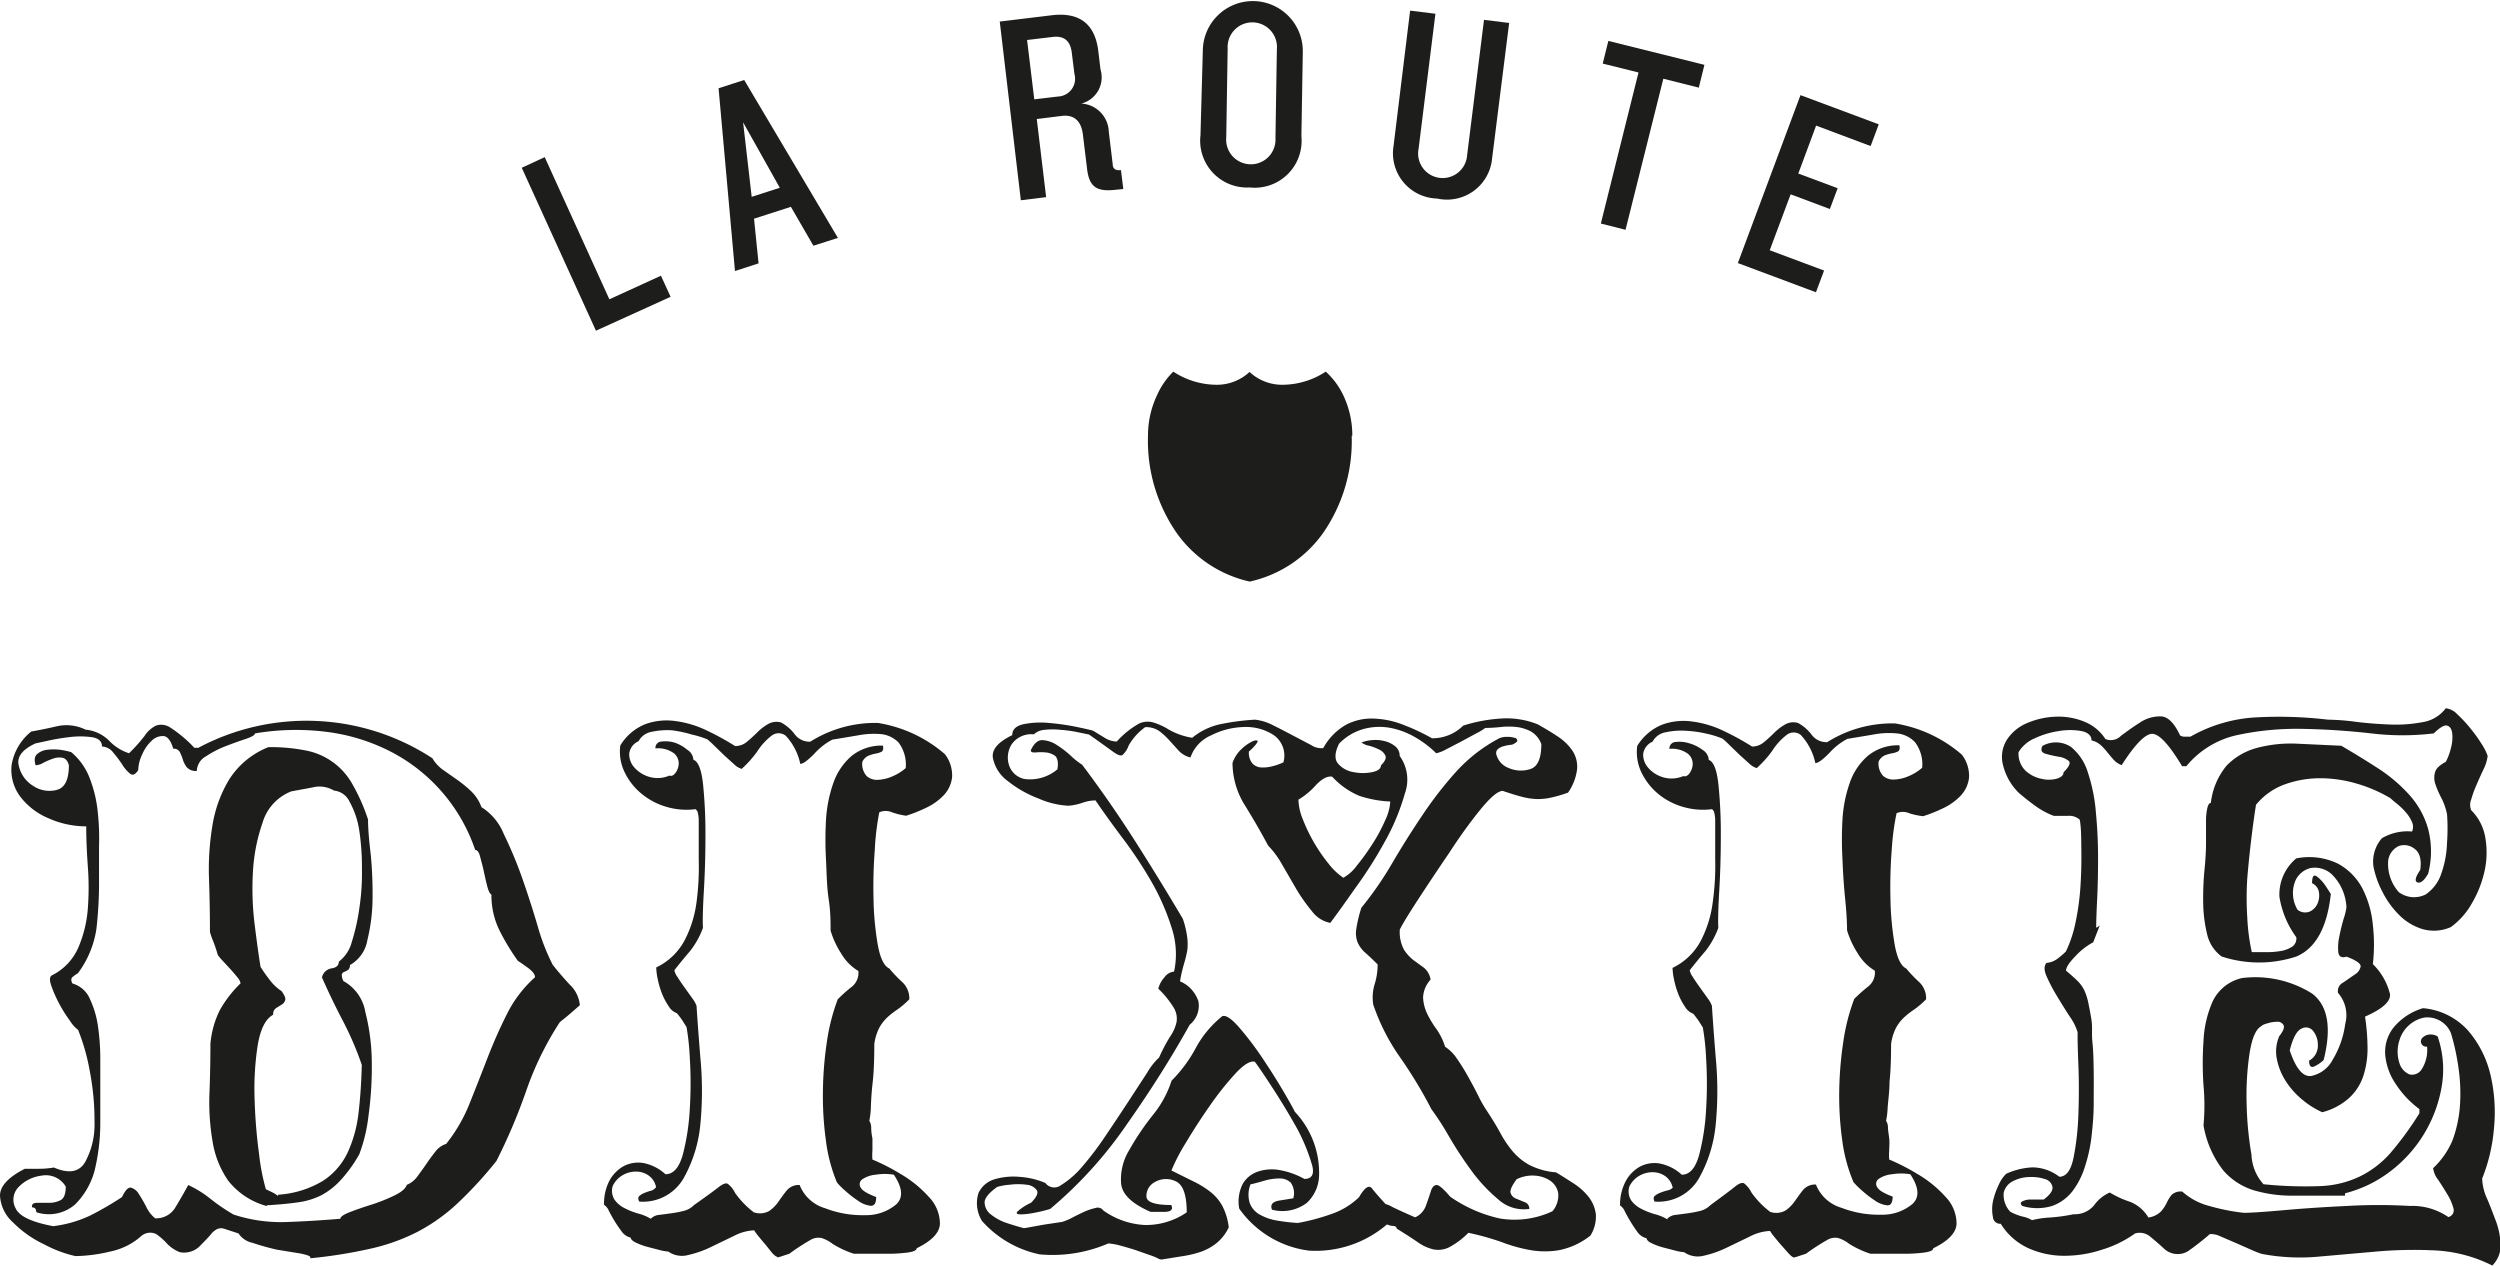 <svg xmlns="http://www.w3.org/2000/svg" viewBox="0 0 160.04 81.05"><defs><style>.cls-1{fill:#1d1d1b;}</style></defs><title>dixie-road</title><g id="Calque_2" data-name="Calque 2"><g id="USA_SUD" data-name="USA SUD"><path id="_Tracé_transparent_" data-name="&lt;Tracé transparent&gt;" class="cls-1" d="M17.82,76.48a6.36,6.36,0,0,0,2.86-.89,4.39,4.39,0,0,0,1.57-1.8,8.22,8.22,0,0,0,.7-2.53q.17-1.43.21-3.09a20.24,20.24,0,0,0-1.2-2.8q-.7-1.33-1.35-2.8a.75.75,0,0,1,.62-.58c.31-.05.46-.19.46-.43a2.31,2.31,0,0,0,.83-1.26A13,13,0,0,0,23,58.16a14.7,14.7,0,0,0,.17-2.53A15.85,15.85,0,0,0,23,53.17a5.4,5.4,0,0,0-.62-1.84,1.23,1.23,0,0,0-1-.72A1.79,1.79,0,0,0,20,50.41l-1.35.25a3.08,3.08,0,0,0-1.84,2,11.46,11.46,0,0,0-.62,3.19,18.65,18.65,0,0,0,.12,3.4q.21,1.68.37,2.65c.18.28.38.57.6.85a3,3,0,0,0,.75.7c.18.26.26.44.23.56a.47.47,0,0,1-.21.29l-.37.23a.45.45,0,0,0-.19.43q-.74.39-1,2a18.36,18.36,0,0,0-.19,3.44,33.11,33.11,0,0,0,.29,3.52,13.51,13.51,0,0,0,.43,2.21l.52.25.25.17m-.7.66a4.69,4.69,0,0,1-2.49-1.64,6.08,6.08,0,0,1-1-2.55,14.81,14.81,0,0,1-.19-3.07q.06-1.62.06-3.13a6,6,0,0,1,.6-2.15,7.43,7.43,0,0,1,1.33-1.72.77.77,0,0,0-.19-.37q-.2-.25-.46-.54l-.5-.54a3.35,3.35,0,0,1-.31-.37,8.37,8.37,0,0,0-.29-.87,4.79,4.79,0,0,1-.21-.6q0-1.62-.06-3.38a17.12,17.12,0,0,1,.21-3.38,8.24,8.24,0,0,1,1.08-3,5.27,5.27,0,0,1,2.51-2.07,11.41,11.41,0,0,1,2.38.21,4.34,4.34,0,0,1,3,2.16,12.15,12.15,0,0,1,1,2.26q0,.81.17,2.2a26.51,26.51,0,0,1,.12,2.84,11.51,11.51,0,0,1-.33,2.67,2.26,2.26,0,0,1-1.12,1.61.35.35,0,0,1-.12.31,1,1,0,0,1-.23.12.29.29,0,0,0-.17.16c0,.08,0,.22.1.43a2.8,2.8,0,0,1,1.41,2A13.23,13.23,0,0,1,23.8,68a22.67,22.67,0,0,1-.21,3.42A10.23,10.23,0,0,1,23,73.89a8.73,8.73,0,0,1-1.16,1.62,4.62,4.62,0,0,1-1.26,1,4.71,4.71,0,0,1-1.51.46c-.55.08-1.21.14-2,.19M3.44,78.49a7.71,7.71,0,0,0,2.3-.66,19.52,19.52,0,0,0,2.07-1.2c.21-.44.4-.64.58-.6a.86.86,0,0,1,.5.41,8.87,8.87,0,0,1,.48.83,2.07,2.07,0,0,0,.56.72,1.42,1.42,0,0,0,1.31-.72q.43-.71.81-1.41a6.88,6.88,0,0,1,1.43.89,12.32,12.32,0,0,0,1.47,1,9.71,9.71,0,0,0,3.36.48q1.7-.06,3.48-.21c0-.13.21-.27.62-.43s.88-.32,1.39-.48a11.27,11.27,0,0,0,1.45-.58q.68-.33.79-.68a1.56,1.56,0,0,0,.68-.54c.19-.26.39-.53.58-.81s.39-.55.58-.79a1.36,1.36,0,0,1,.68-.48,10.17,10.17,0,0,0,1.51-2.61q.58-1.45,1.14-2.9t1.24-2.8a7.81,7.81,0,0,1,1.8-2.36c0-.18-.15-.38-.45-.6s-.51-.37-.64-.44A14.19,14.19,0,0,1,32,59.61a5.06,5.06,0,0,1-.54-2.34c-.1-.05-.19-.23-.27-.54s-.15-.63-.23-1-.16-.64-.23-.91-.18-.41-.31-.41A11.07,11.07,0,0,0,25,48.11a12.36,12.36,0,0,0-4.1-1.26,15.69,15.69,0,0,0-4.58.1c0,.1-.19.22-.58.35s-.81.28-1.28.46a6.61,6.61,0,0,0-1.28.66,1.11,1.11,0,0,0-.58.93.76.76,0,0,1-.64-.23,1.56,1.56,0,0,1-.25-.48,3.23,3.23,0,0,0-.19-.48.43.43,0,0,0-.43-.23c-.15-.51-.36-.79-.62-.81a1,1,0,0,0-.75.29,2.58,2.58,0,0,0-.62.89,2.44,2.44,0,0,0-.25,1c-.18.28-.35.36-.52.23a2.28,2.28,0,0,1-.5-.58,7.71,7.71,0,0,0-.58-.77.94.94,0,0,0-.72-.39q0-.5-.66-.6a5.51,5.51,0,0,0-1.45,0,13.48,13.48,0,0,0-1.45.25l-.7.15Q1,48.18,1.2,49a2,2,0,0,0,.91,1.3,1.86,1.86,0,0,0,1.51.27q.79-.19.79-1.58c-.08-.28-.21-.44-.41-.48a1.16,1.16,0,0,0-.62.06,4.52,4.52,0,0,0-.62.27,1.08,1.08,0,0,1-.48.15c-.1-.34-.07-.57.1-.72A1.17,1.17,0,0,1,3,48a3.42,3.42,0,0,1,.87,0,5.12,5.12,0,0,1,.69.15,4.06,4.06,0,0,1,1.18,1.66A8.22,8.22,0,0,1,6.26,52a15.9,15.9,0,0,1,.08,2.2q0,1.1,0,2.11a25.77,25.77,0,0,1-.17,3.17,6.3,6.3,0,0,1-1.18,2.82,2.49,2.49,0,0,0-.35.25c-.1.09-.1.23,0,.41a1.72,1.72,0,0,1,1.12,1,6.13,6.13,0,0,1,.52,1.8,14.39,14.39,0,0,1,.14,2v1.53q0,1.08,0,2.67a12.94,12.94,0,0,1-.37,3A4.8,4.8,0,0,1,4.81,77.1a2.56,2.56,0,0,1-2.49.5c0-.21-.09-.31-.27-.31Q2,77,2.38,77l.75,0a1.59,1.59,0,0,0,.75-.17q.33-.18.33-.87a1.48,1.48,0,0,0-1.55-.7A2.45,2.45,0,0,0,1.18,76,1.15,1.15,0,0,0,1,77.35q.33.75,2.38,1.14Zm16.43,2c0-.08-.22-.16-.66-.25L17.73,80a16,16,0,0,1-1.57-.44,1.42,1.42,0,0,1-.89-.6l-.89-.29a.65.65,0,0,0-.46,0,1.21,1.21,0,0,0-.42.35q-.23.27-.77.81a1.43,1.43,0,0,1-1.22.33,2.29,2.29,0,0,1-.79-.52A4.14,4.14,0,0,0,10,79a.88.88,0,0,0-.95.12,4.27,4.27,0,0,1-2,1,10.07,10.07,0,0,1-2.22.29,7.88,7.88,0,0,1-2-.75,7,7,0,0,1-2-1.41A2.47,2.47,0,0,1,0,76.54q0-.91,1.59-1.72h.93a5.52,5.52,0,0,0,.93-.08q1.43.62,2-.35a5,5,0,0,0,.6-2.55,16.59,16.59,0,0,0-.31-3.31A13.1,13.1,0,0,0,5,65.93a2.17,2.17,0,0,1-.52-.58,9,9,0,0,1-.68-1.08,8.49,8.49,0,0,1-.5-1.12c-.13-.36-.14-.59,0-.7A3.58,3.58,0,0,0,5,60.69a7.77,7.77,0,0,0,.62-2.49,18,18,0,0,0,0-2.77q-.1-1.41-.1-2.53a5.9,5.9,0,0,1-2.42-.52A4.39,4.39,0,0,1,1.3,51a2.86,2.86,0,0,1-.56-2A3.45,3.45,0,0,1,2,46.83q.89-.16,1.7-.35a2.77,2.77,0,0,1,1.78.23A2.46,2.46,0,0,1,7,47.43a3,3,0,0,0,1.26.79,9.94,9.94,0,0,0,1-1.12,1.84,1.84,0,0,1,.75-.66,1.06,1.06,0,0,1,.93.16,8.31,8.31,0,0,1,1.51,1.28.56.56,0,0,1,.23,0,14.72,14.72,0,0,1,15,.66,2.39,2.39,0,0,0,.72.77l.91.64a7.85,7.85,0,0,1,.87.72,2.68,2.68,0,0,1,.64,1,3.63,3.63,0,0,1,1.43,1.72,26.41,26.41,0,0,1,1.22,2.94q.56,1.61,1,3.13a13.42,13.42,0,0,0,.91,2.3q.42.54,1.08,1.26a2.06,2.06,0,0,1,.66,1.33l-.62.54c-.21.18-.43.36-.66.54a20.05,20.05,0,0,0-2.15,4.39,36.49,36.49,0,0,1-1.91,4.5,26.09,26.09,0,0,1-2.53,2.75,11.72,11.72,0,0,1-2.51,1.78,12.61,12.61,0,0,1-3,1.08,31.08,31.08,0,0,1-3.88.62"/><path id="_Tracé_transparent_2" data-name="&lt;Tracé transparent&gt;" class="cls-1" d="M41.68,78a.87.87,0,0,1,.54-.23l.75-.1a7.61,7.61,0,0,0,.79-.15,1.38,1.38,0,0,0,.66-.37Q45.58,76.33,46,76t.6-.21a1.72,1.72,0,0,1,.46.58,5.62,5.62,0,0,0,1.2,1.24,1.21,1.21,0,0,0,1-.1,2.49,2.49,0,0,0,.6-.62q.25-.37.52-.7a1,1,0,0,1,.81-.33,2.51,2.51,0,0,0,1.64,1.49,6.6,6.6,0,0,0,2.53.44,3,3,0,0,0,2-.68q.71-.64-.14-1.91a3.54,3.54,0,0,0-1.16,0,1.78,1.78,0,0,0-.85.29.38.38,0,0,0-.12.52c.1.21.45.41,1,.62,0,.39-.12.57-.35.56a1.66,1.66,0,0,1-.79-.31,6.87,6.87,0,0,1-.85-.66,4.56,4.56,0,0,1-.52-.52A10.23,10.23,0,0,1,52.87,73a20.62,20.62,0,0,1-.19-3.13,23,23,0,0,1,.25-3.15,12.83,12.83,0,0,1,.7-2.75,9.22,9.22,0,0,1,.91-.81,1.14,1.14,0,0,0,.41-1,3.15,3.15,0,0,1-1.1-1.12,5.69,5.69,0,0,1-.68-1.47c0-.54,0-1.21-.12-2s-.13-1.62-.17-2.49a22.6,22.6,0,0,1,0-2.63,8.57,8.57,0,0,1,.48-2.36,4,4,0,0,1,1.16-1.7,3.06,3.06,0,0,1,2-.66c.05.21,0,.34-.08.39a1.33,1.33,0,0,1-.37.12,2.6,2.6,0,0,0-.46.13.79.79,0,0,0-.41.41,1.16,1.16,0,0,0,.29.91,1,1,0,0,0,.73.23,2.57,2.57,0,0,0,.93-.23,3.15,3.15,0,0,0,.83-.52,2.35,2.35,0,0,0-.46-1.64A1.84,1.84,0,0,0,56.45,47a5.38,5.38,0,0,0-1.55.08l-1.62.27a4.13,4.13,0,0,0-1.14.89c-.43.44-.73.66-.91.66a3.77,3.77,0,0,0-.93-1.8.73.73,0,0,0-.91,0,3.89,3.89,0,0,0-.91,1,7,7,0,0,1-1,1.12,1.16,1.16,0,0,1-.48-.29l-.6-.54-.62-.6c-.21-.21-.37-.36-.5-.46a6.11,6.11,0,0,0-1-.31A7.75,7.75,0,0,0,43,46.75a4.72,4.72,0,0,0-1.29.1,1.16,1.16,0,0,0-.83.6,1,1,0,0,0-.6.79,1.26,1.26,0,0,0,.33.89,2,2,0,0,0,.95.6,1.88,1.88,0,0,0,1.29-.08c.13.05.26,0,.39-.17a1.07,1.07,0,0,0,.21-.6.84.84,0,0,0-.31-.66,1.73,1.73,0,0,0-1.18-.31.4.4,0,0,1,.39-.44,2.07,2.07,0,0,1,.87.08A2.63,2.63,0,0,1,44,48a.81.81,0,0,1,.39.64c.31.1.52.64.62,1.6a31.15,31.15,0,0,1,.15,3.25q0,1.8-.1,3.52T45,59.4a5.42,5.42,0,0,1-.83,1.49q-.45.52-1,1.22a1.07,1.07,0,0,0,.19.42c.13.21.28.43.46.68l.5.7a1.79,1.79,0,0,1,.27.48q.08,1.28.25,3.38a22.23,22.23,0,0,1,0,4.14,8.7,8.7,0,0,1-1.08,3.52,3,3,0,0,1-2.84,1.49q-.12-.23,0-.35a1.09,1.09,0,0,1,.35-.21,3.29,3.29,0,0,1,.46-.15A.75.75,0,0,0,42,76a1.2,1.2,0,0,0-.48-.75,1.41,1.41,0,0,0-.81-.25,1.68,1.68,0,0,0-.85.23,1.58,1.58,0,0,0-.64.7,1.07,1.07,0,0,0,.12.87,1.75,1.75,0,0,0,.64.54,4.57,4.57,0,0,0,.89.35,3.05,3.05,0,0,1,.79.33m8.12,2.44c-.08,0-.19-.08-.35-.25L49,79.67c-.17-.19-.32-.38-.47-.56a2.83,2.83,0,0,1-.25-.35,3.07,3.07,0,0,0-1.28.35l-1.47.71a6.67,6.67,0,0,1-1.47.52,1.53,1.53,0,0,1-1.28-.22,2.93,2.93,0,0,1-.56-.1l-.81-.21a4.22,4.22,0,0,1-.72-.27q-.31-.16-.31-.31a1,1,0,0,1-.58-.39q-.23-.31-.45-.66c-.14-.23-.26-.45-.37-.66a.84.84,0,0,0-.31-.39A3.15,3.15,0,0,1,39,75.61a2.33,2.33,0,0,1,.91-.95,2,2,0,0,1,1.26-.21,2.89,2.89,0,0,1,1.43.72q.77,0,1.12-1.29a14.61,14.61,0,0,0,.44-2.94,26.26,26.26,0,0,0,0-3.19,15.86,15.86,0,0,0-.21-2l-.27-.43a5.74,5.74,0,0,0-.35-.46,1,1,0,0,1-.52-.44,4,4,0,0,1-.43-.81,5.56,5.56,0,0,1-.27-.91,3.9,3.9,0,0,1-.1-.77,4,4,0,0,0,1.82-1.74,7.36,7.36,0,0,0,.76-2.44A17.15,17.15,0,0,0,44.73,55q0-1.39,0-2.55a2.26,2.26,0,0,0-.08-.5.65.65,0,0,0-.12-.15,4.5,4.5,0,0,1-1.8-.13,4.39,4.39,0,0,1-1.6-.81A4,4,0,0,1,40,49.46a3,3,0,0,1-.29-1.74,3.32,3.32,0,0,1,1.62-1.37,4,4,0,0,1,1.91-.19,6.58,6.58,0,0,1,2,.6,17.57,17.57,0,0,1,1.82,1,1.15,1.15,0,0,0,.75-.27c.22-.18.44-.38.66-.6a3.39,3.39,0,0,1,.7-.54,1.07,1.07,0,0,1,.83-.1,2.66,2.66,0,0,1,.87.75,1.18,1.18,0,0,0,1,.48,7.81,7.81,0,0,1,4.33-1.2,8.62,8.62,0,0,1,4.29,2,2.23,2.23,0,0,1,.46,1.47,2,2,0,0,1-.52,1.14,3.71,3.71,0,0,1-1.12.81,9.43,9.43,0,0,1-1.3.52A4.65,4.65,0,0,1,57.1,52a1,1,0,0,0-.81,0A16.28,16.28,0,0,0,56,54.42q-.12,1.55-.08,3.15a19,19,0,0,0,.27,2.9q.23,1.29.74,1.53a8.68,8.68,0,0,0,.83.87,1.42,1.42,0,0,1,.45,1.1,5.36,5.36,0,0,1-.77.66,5,5,0,0,0-.64.5,2.74,2.74,0,0,0-.5.64,3.21,3.21,0,0,0-.33,1.07q0,1.51-.1,2.4t-.12,1.66a5.25,5.25,0,0,1-.1.85.8.8,0,0,1,.12.41q0,.33.08.72c0,.26,0,.52,0,.77a3.15,3.15,0,0,0,0,.58,13.05,13.05,0,0,1,1.78.91,7.45,7.45,0,0,1,1.82,1.47,2.49,2.49,0,0,1,.72,1.7q0,.87-1.49,1.6,0,.19-.56.27a9.25,9.25,0,0,1-1.26.08l-1.35,0-.85,0a6,6,0,0,1-1.37-.64,2.2,2.2,0,0,0-.71-.37,1,1,0,0,0-.72.14,13.88,13.88,0,0,0-1.33.87l-.37.12a2.91,2.91,0,0,1-.41.12"/><path id="_Tracé_transparent_3" data-name="&lt;Tracé transparent&gt;" class="cls-1" d="M86,56.19a2.79,2.79,0,0,0,.87-.79,14.9,14.9,0,0,0,1-1.39,10.63,10.63,0,0,0,.81-1.51A3.21,3.21,0,0,0,89,51.31a7.21,7.21,0,0,1-2-.37,5,5,0,0,1-1.72-1.22q-.46-.08-1.06.56a4.63,4.63,0,0,1-1.1.91,3.54,3.54,0,0,0,.29,1.28,10.75,10.75,0,0,0,.71,1.47,10.48,10.48,0,0,0,.93,1.35,4.08,4.08,0,0,0,.93.89M65.65,78.61l1.16-.21L68,78.22a3.52,3.52,0,0,0,.64-.27c.24-.13.5-.25.75-.37a3.92,3.92,0,0,1,.74-.25.44.44,0,0,1,.5.16,5,5,0,0,0,2.67.93,4.61,4.61,0,0,0,2.67-.81q0-1.7-.73-2a1.42,1.42,0,0,0-1.31.06,1,1,0,0,0-.54.91q0,.56,1.59.56c.13.28,0,.43-.43.44l-.89,0q-1.78-.77-1.89-1.8a3.59,3.59,0,0,1,.52-2.16,17.06,17.06,0,0,1,1.56-2.3A6.73,6.73,0,0,0,75,69.18a8.85,8.85,0,0,0,1.57-2.13,6.65,6.65,0,0,1,1.68-2q.35-.12,1.1.75a20.23,20.23,0,0,1,1.51,2q.75,1.12,1.35,2.15c.4.68.62,1.09.68,1.22a5.69,5.69,0,0,1,1.55,4.14,2.47,2.47,0,0,1-.79,1.7,2.59,2.59,0,0,1-2.22.43q-.19-.46.43-.58l.93-.15a1.16,1.16,0,0,0-.16-1,1,1,0,0,0-.71-.27,3.46,3.46,0,0,0-1,.15c-.35.1-.64.18-.87.23A1.81,1.81,0,0,0,80,77a1.4,1.4,0,0,0,.64.75,3.34,3.34,0,0,0,1.14.39,12.22,12.22,0,0,0,1.3.15,13.61,13.61,0,0,0,2.17-.58A4.72,4.72,0,0,0,87,76.64q.54-.93.83-.56t.87,1a1.44,1.44,0,0,1,.4.17q.33.17,1.49.68a1.3,1.3,0,0,0,.7-.77c.13-.36.23-.66.31-.91s.19-.37.35-.39.45.24.89.75A8.89,8.89,0,0,0,96,78a5.72,5.72,0,0,0,3.38-.46,1.55,1.55,0,0,0,.37-1.16,1.23,1.23,0,0,0-.5-.79,2,2,0,0,0-1-.33,2.25,2.25,0,0,0-1.16.23q-.46.62-.39.87a.57.57,0,0,0,.35.37l.56.23a.43.43,0,0,1,.29.43,2.43,2.43,0,0,1-2-.62,10.29,10.29,0,0,1-1.72-1.85,24,24,0,0,1-1.45-2.22A17.93,17.93,0,0,0,91.63,71a29.08,29.08,0,0,0-2-3.31,13.24,13.24,0,0,1-1.72-3.38A2.93,2.93,0,0,1,88,63a4.09,4.09,0,0,0,.19-1.26c-.31-.31-.57-.56-.79-.75a1.87,1.87,0,0,1-.48-.64,1.6,1.6,0,0,1-.1-.85,8.36,8.36,0,0,1,.33-1.39,22.06,22.06,0,0,0,2-2.9q.91-1.55,1.89-3a24.34,24.34,0,0,1,2.15-2.78A10,10,0,0,1,96,47.25a1.31,1.31,0,0,1,.48-.08,1.51,1.51,0,0,1,.46.06c.12,0,.18.1.19.17s-.1.17-.33.27c-.77.08-1.12.3-1,.66a1.26,1.26,0,0,0,.77.83,1.93,1.93,0,0,0,1.37.08q.73-.21.73-1.6a1.52,1.52,0,0,0-.66-.81,2.53,2.53,0,0,0-.93-.29,4.62,4.62,0,0,0-1,0,9.61,9.61,0,0,1-1,.06,3.28,3.28,0,0,1-.54.33l-1,.54-1,.52a2.22,2.22,0,0,1-.6.23,6.48,6.48,0,0,0-1.41-1.06,4.93,4.93,0,0,0-1.62-.58,3.83,3.83,0,0,0-1.66.1,3.47,3.47,0,0,0-1.53.93c-.28.57-.3,1-.06,1.28a1.66,1.66,0,0,0,1,.54,3,3,0,0,0,1.18,0c.37-.08.56-.22.56-.43q.39-.39.29-.62a.8.8,0,0,0-.39-.39,3.13,3.13,0,0,0-.66-.25,1.12,1.12,0,0,1-.48-.21,2.28,2.28,0,0,1,.68-.15,2.33,2.33,0,0,1,.79.06,1.74,1.74,0,0,1,.68.33.76.76,0,0,1,.29.62,2.6,2.6,0,0,1,.33,2.42,14.11,14.11,0,0,1-1.28,3.07,27.29,27.29,0,0,1-1.91,3q-1,1.43-1.58,2.2A1.91,1.91,0,0,1,84,58.35a11.31,11.31,0,0,1-1-1.41l-.91-1.57a5.91,5.91,0,0,0-.91-1.24q-.66-1.24-1.47-2.55a5.15,5.15,0,0,1-.81-2.74,2.2,2.2,0,0,1,.6-.91,2.51,2.51,0,0,1,.7-.48c.19-.08.3-.06.31,0s-.17.32-.56.66a1.07,1.07,0,0,0,.23.77.84.84,0,0,0,.56.25,2.37,2.37,0,0,0,.72-.08,3.34,3.34,0,0,0,.7-.25,1.6,1.6,0,0,0-.62-1.74,3.23,3.23,0,0,0-1.89-.52,4.9,4.9,0,0,0-2.13.54,2.37,2.37,0,0,0-1.31,1.41,1.5,1.5,0,0,1-.75-.43l-.58-.64a4.84,4.84,0,0,0-.64-.6,1.48,1.48,0,0,0-.93-.27,3.7,3.7,0,0,0-1.06,1.18,1.49,1.49,0,0,1-.39.6c-.12.08-.31,0-.58-.19s-.79-.58-1.57-1.12l-.83-.17a8.34,8.34,0,0,0-1-.13,4.72,4.72,0,0,0-1,0,1.15,1.15,0,0,0-.7.29,1.52,1.52,0,0,0-1.43.66A1.58,1.58,0,0,0,64.6,49a1.31,1.31,0,0,0,1,.87,2.71,2.71,0,0,0,2.09-.62c.08-.44,0-.72-.13-.85a1.18,1.18,0,0,0-.6-.23,2.87,2.87,0,0,0-.66,0c-.21,0-.31,0-.31-.15.21-.44.46-.65.75-.64a1.86,1.86,0,0,1,.91.31,6.41,6.41,0,0,1,.91.7,4.34,4.34,0,0,0,.71.56q1.78,2.36,3.38,4.87t3.07,5A5.85,5.85,0,0,1,76,60a3.19,3.19,0,0,1,0,.87,8.44,8.44,0,0,1-.21.85,9.39,9.39,0,0,0-.25,1.1,2.1,2.1,0,0,1,1.18,1.29,1.57,1.57,0,0,1-.56,1.49q-1.74,3.13-4,6.34a26.89,26.89,0,0,1-4.93,5.45,7.9,7.9,0,0,1-.93.23,4.92,4.92,0,0,1-.93.12c-.23,0-.32-.05-.27-.15A3.23,3.23,0,0,1,66,77q.54-.54.37-.81a.91.91,0,0,0-.66-.35,4.18,4.18,0,0,0-1.06,0,4.14,4.14,0,0,0-.81.14q-.81.58-.81,1a1,1,0,0,0,.41.77,3.25,3.25,0,0,0,1,.54q.64.21,1.1.33Zm8.58,2a3.76,3.76,0,0,0-.58-.25l-1-.35q-.54-.17-1-.29a3.7,3.7,0,0,0-.7-.12,9,9,0,0,1-4.39.7,6.78,6.78,0,0,1-3.69-2.13,2.16,2.16,0,0,1-.23-1.8,1.65,1.65,0,0,1,1-.87,4.3,4.3,0,0,1,1.66-.16,5,5,0,0,1,1.62.39.71.71,0,0,0,1,.14,5.77,5.77,0,0,0,1.37-1.2,19.94,19.94,0,0,0,1.51-2q.77-1.14,1.45-2.18l1.2-1.84a4,4,0,0,1,.75-.95,10.63,10.63,0,0,1,.71-1.35,2.56,2.56,0,0,0,.41-.93,1.35,1.35,0,0,0-.17-.89,6.23,6.23,0,0,0-1-1.24,1.7,1.7,0,0,1,.39-.72.84.84,0,0,1,.62-.37A5.37,5.37,0,0,0,75,59.38a14.77,14.77,0,0,0-1.29-2.94,26.7,26.7,0,0,0-1.84-2.78q-1-1.33-1.74-2.42a2.54,2.54,0,0,0-.83.15,3.58,3.58,0,0,1-.91.19,5.39,5.39,0,0,1-1.9-.46,7.26,7.26,0,0,1-2-1.14,2.39,2.39,0,0,1-.93-1.47q-.12-.79,1.24-1.45c0-.36.24-.59.72-.7a5.54,5.54,0,0,1,1.62-.08,15.45,15.45,0,0,1,1.76.25c.57.12.93.2,1.08.25l.72.44a1.49,1.49,0,0,0,.79.25,5.69,5.69,0,0,1,1.41-1.14,1.3,1.3,0,0,1,.93-.08,4.14,4.14,0,0,1,1,.46,4.47,4.47,0,0,0,1.49.52,4.25,4.25,0,0,1,1.8-.87,15.24,15.24,0,0,1,2.22-.29,3.27,3.27,0,0,1,1.14.35c.42.21.85.43,1.28.66l1.18.62a1.17,1.17,0,0,0,.77.19,3.83,3.83,0,0,1,1.45-1.49A3.51,3.51,0,0,1,87.92,46a5.67,5.67,0,0,1,1.89.39,13.75,13.75,0,0,1,1.86.87,2.78,2.78,0,0,0,2-.81A10,10,0,0,1,96.06,46a5.33,5.33,0,0,1,2.38.37c.46.26.9.52,1.3.79a3.32,3.32,0,0,1,.93.91,1.87,1.87,0,0,1,.29,1.16,3.28,3.28,0,0,1-.58,1.51,8.36,8.36,0,0,1-1.14.33,3.75,3.75,0,0,1-.91.08,4.33,4.33,0,0,1-.93-.15q-.5-.13-1.2-.37-.46,0-1.45,1.22t-2,2.78q-1.07,1.57-2,3t-1.14,1.88a2.38,2.38,0,0,0,.27,1.29,2.71,2.71,0,0,0,.6.66l.66.48a1.22,1.22,0,0,1,.44.77,1.79,1.79,0,0,0-.48,1.16,2.71,2.71,0,0,0,.25,1,6.41,6.41,0,0,0,.6,1,4.11,4.11,0,0,1,.56,1.14,2.62,2.62,0,0,1,.75.75,13.15,13.15,0,0,1,.71,1.14q.35.62.64,1.2a8.34,8.34,0,0,0,.52.93q.54.81.91,1.49a6.89,6.89,0,0,0,.81,1.2,3.76,3.76,0,0,0,1.08.87,4.57,4.57,0,0,0,1.68.46c.39.23.77.48,1.16.73a3.92,3.92,0,0,1,.95.87,2.25,2.25,0,0,1,.44,1.08,2.29,2.29,0,0,1-.35,1.37,4.7,4.7,0,0,1-2,.93,5.38,5.38,0,0,1-1.82,0,10,10,0,0,1-1.87-.52A16.94,16.94,0,0,0,94,78.92a5.16,5.16,0,0,1-1.24.93,1.57,1.57,0,0,1-1,.13,2.82,2.82,0,0,1-1-.46q-.54-.37-1.35-.87c0-.1-.08-.16-.23-.17a1,1,0,0,1-.39-.1,7,7,0,0,1-5,1.68,6.47,6.47,0,0,1-4.46-2.69,2.49,2.49,0,0,1,.23-1.59,1.77,1.77,0,0,1,1-.79,2.79,2.79,0,0,1,1.39-.08,5,5,0,0,1,1.55.56c.52,0,.67-.35.46-1a11.92,11.92,0,0,0-1-2.36q-.74-1.31-1.55-2.55t-1.08-1.59c-.28-.08-.7.17-1.24.75a19.3,19.3,0,0,0-1.66,2.09q-.85,1.22-1.55,2.4a11.8,11.8,0,0,0-.89,1.72l1.41.7a6,6,0,0,1,1.1.68,3,3,0,0,1,.75.89,3.93,3.93,0,0,1,.41,1.37,2.87,2.87,0,0,1-.77,1,3.47,3.47,0,0,1-1,.56,6.87,6.87,0,0,1-1.22.29l-1.31.21"/><path id="_Tracé_transparent_4" data-name="&lt;Tracé transparent&gt;" class="cls-1" d="M106.75,78a.87.87,0,0,1,.54-.23l.75-.1a7.61,7.61,0,0,0,.79-.15,1.38,1.38,0,0,0,.66-.37q1.16-.85,1.57-1.18t.6-.21a1.69,1.69,0,0,1,.46.58,5.61,5.61,0,0,0,1.2,1.24,1.21,1.21,0,0,0,1-.1,2.49,2.49,0,0,0,.6-.62c.17-.24.34-.48.52-.7a1,1,0,0,1,.81-.33,2.51,2.51,0,0,0,1.64,1.49,6.6,6.6,0,0,0,2.53.44,3,3,0,0,0,2-.68q.71-.64-.13-1.91a3.56,3.56,0,0,0-1.16,0,1.78,1.78,0,0,0-.85.29.38.38,0,0,0-.12.52q.15.31,1,.62,0,.58-.35.56a1.67,1.67,0,0,1-.79-.31,6.72,6.72,0,0,1-.85-.66,4.47,4.47,0,0,1-.52-.52,10.3,10.3,0,0,1-.72-2.69,20.5,20.5,0,0,1-.19-3.13A23.31,23.31,0,0,1,118,66.7a12.89,12.89,0,0,1,.7-2.75,9.33,9.33,0,0,1,.91-.81,1.14,1.14,0,0,0,.41-1,3.16,3.16,0,0,1-1.1-1.12,5.72,5.72,0,0,1-.68-1.47q0-.81-.12-2t-.17-2.49a22.6,22.6,0,0,1,0-2.63,8.57,8.57,0,0,1,.48-2.36,4,4,0,0,1,1.16-1.7,3.06,3.06,0,0,1,2-.66c.05.21,0,.34-.08.39a1.32,1.32,0,0,1-.37.12,2.59,2.59,0,0,0-.47.13.78.78,0,0,0-.41.41,1.16,1.16,0,0,0,.29.91,1,1,0,0,0,.74.23,2.55,2.55,0,0,0,.93-.23,3.15,3.15,0,0,0,.83-.52,2.35,2.35,0,0,0-.46-1.64,1.84,1.84,0,0,0-1.16-.56,5.37,5.37,0,0,0-1.55.08l-1.62.27a4.12,4.12,0,0,0-1.14.89c-.43.44-.73.66-.91.66a3.77,3.77,0,0,0-.93-1.8.73.73,0,0,0-.91,0,3.91,3.91,0,0,0-.91,1,6.92,6.92,0,0,1-1,1.12,1.15,1.15,0,0,1-.48-.29l-.6-.54-.62-.6c-.21-.21-.37-.36-.5-.46a6.12,6.12,0,0,0-1-.31,7.77,7.77,0,0,0-1.35-.19,4.72,4.72,0,0,0-1.29.1,1.16,1.16,0,0,0-.83.6,1,1,0,0,0-.6.79,1.26,1.26,0,0,0,.33.89,2,2,0,0,0,.95.6,1.89,1.89,0,0,0,1.29-.08c.13.05.26,0,.39-.17a1.07,1.07,0,0,0,.21-.6.84.84,0,0,0-.31-.66,1.73,1.73,0,0,0-1.18-.31.41.41,0,0,1,.39-.44,2.07,2.07,0,0,1,.87.08,2.62,2.62,0,0,1,.87.43.81.81,0,0,1,.39.64c.31.1.52.64.62,1.6a30.9,30.9,0,0,1,.15,3.25q0,1.8-.1,3.52T110,59.4a5.42,5.42,0,0,1-.83,1.49q-.45.52-1,1.22a1.07,1.07,0,0,0,.19.42c.13.21.28.43.46.68l.5.7a1.77,1.77,0,0,1,.27.48q.08,1.28.25,3.38a22.23,22.23,0,0,1,0,4.14,8.7,8.7,0,0,1-1.08,3.52,3,3,0,0,1-2.84,1.49q-.12-.23,0-.35a1.09,1.09,0,0,1,.35-.21,3.29,3.29,0,0,1,.46-.15.75.75,0,0,0,.35-.17,1.2,1.2,0,0,0-.48-.75,1.41,1.41,0,0,0-.81-.25,1.68,1.68,0,0,0-.85.23,1.58,1.58,0,0,0-.64.7,1.07,1.07,0,0,0,.12.87,1.77,1.77,0,0,0,.64.54,4.57,4.57,0,0,0,.89.35,3.05,3.05,0,0,1,.79.33m8.12,2.44c-.08,0-.19-.08-.35-.25l-.48-.54c-.17-.19-.32-.38-.47-.56a2.89,2.89,0,0,1-.25-.35,3.07,3.07,0,0,0-1.28.35l-1.47.71a6.64,6.64,0,0,1-1.47.52,1.53,1.53,0,0,1-1.28-.22,2.93,2.93,0,0,1-.56-.1l-.81-.21a4.13,4.13,0,0,1-.72-.27c-.21-.1-.31-.21-.31-.31a1,1,0,0,1-.58-.39c-.15-.21-.3-.43-.44-.66s-.26-.45-.37-.66a.84.84,0,0,0-.31-.39,3.16,3.16,0,0,1,.35-1.53,2.32,2.32,0,0,1,.91-.95,2,2,0,0,1,1.26-.21,2.89,2.89,0,0,1,1.43.72q.77,0,1.12-1.29a14.67,14.67,0,0,0,.44-2.94,26.26,26.26,0,0,0,0-3.19,16,16,0,0,0-.21-2l-.27-.43a5.53,5.53,0,0,0-.35-.46,1,1,0,0,1-.52-.44,4,4,0,0,1-.43-.81,5.56,5.56,0,0,1-.27-.91,4,4,0,0,1-.1-.77,4,4,0,0,0,1.81-1.74,7.31,7.31,0,0,0,.76-2.44A16.82,16.82,0,0,0,109.8,55q0-1.39,0-2.55a2.2,2.2,0,0,0-.08-.5.65.65,0,0,0-.12-.15,4.5,4.5,0,0,1-1.8-.13,4.38,4.38,0,0,1-1.6-.81,4.08,4.08,0,0,1-1.1-1.37,3,3,0,0,1-.29-1.74,3.33,3.33,0,0,1,1.62-1.37,4,4,0,0,1,1.91-.19,6.58,6.58,0,0,1,2,.6,17.57,17.57,0,0,1,1.82,1,1.15,1.15,0,0,0,.75-.27c.22-.18.44-.38.66-.6a3.36,3.36,0,0,1,.7-.54,1.07,1.07,0,0,1,.83-.1,2.7,2.7,0,0,1,.87.75,1.18,1.18,0,0,0,1,.48,7.81,7.81,0,0,1,4.33-1.2,8.62,8.62,0,0,1,4.29,2,2.23,2.23,0,0,1,.46,1.47,2,2,0,0,1-.52,1.14,3.71,3.71,0,0,1-1.12.81,9.48,9.48,0,0,1-1.3.52,4.62,4.62,0,0,1-.89-.19,1,1,0,0,0-.81,0,16.28,16.28,0,0,0-.31,2.36q-.12,1.55-.08,3.15a19,19,0,0,0,.27,2.9q.23,1.29.74,1.53a8.59,8.59,0,0,0,.83.87,1.42,1.42,0,0,1,.44,1.1,5.31,5.31,0,0,1-.77.66,5.05,5.05,0,0,0-.64.5,2.72,2.72,0,0,0-.5.64,3.21,3.21,0,0,0-.33,1.07q0,1.51-.1,2.4c0,.59-.08,1.15-.12,1.66a5.13,5.13,0,0,1-.1.85.79.79,0,0,1,.12.41c0,.22.05.46.08.72s0,.52,0,.77a3.15,3.15,0,0,0,0,.58,13.05,13.05,0,0,1,1.78.91,7.45,7.45,0,0,1,1.82,1.47,2.48,2.48,0,0,1,.71,1.7q0,.87-1.49,1.6,0,.19-.56.27a9.25,9.25,0,0,1-1.26.08l-1.35,0-.85,0a6,6,0,0,1-1.37-.64,2.21,2.21,0,0,0-.71-.37,1,1,0,0,0-.71.14,13.73,13.73,0,0,0-1.34.87l-.37.12a2.91,2.91,0,0,1-.41.12"/><path id="_Tracé_transparent_5" data-name="&lt;Tracé transparent&gt;" class="cls-1" d="M159.52,81a.11.11,0,0,0,.08,0,.12.12,0,0,1,.08,0h-.19a.12.12,0,0,0,0-.08m-25.59-8.24a9.91,9.91,0,0,1-.43,2,5.09,5.09,0,0,1-.81,1.59,2.87,2.87,0,0,1-1.29.93,3.3,3.3,0,0,1-1.91,0c-.13-.13-.13-.22,0-.29a1.12,1.12,0,0,1,.46-.12l.58,0h.33c.41-.31.6-.58.56-.81a.65.65,0,0,0-.48-.5,2.77,2.77,0,0,0-1-.13,2.36,2.36,0,0,0-1.06.27,1.1,1.1,0,0,0-.58.73,1.56,1.56,0,0,0,.42,1.22,3.39,3.39,0,0,0,.79.31,1.91,1.91,0,0,1,.6.23h0a6,6,0,0,1,1.16-.17,11.31,11.31,0,0,0,1.51-.21,1.59,1.59,0,0,0,1.31-.58,2.44,2.44,0,0,1,1-.81,6.29,6.29,0,0,0,1.31.6,2.38,2.38,0,0,1,1.16,1,1.4,1.4,0,0,0,.81-.39,2.43,2.43,0,0,0,.37-.56,2.39,2.39,0,0,1,.31-.5.85.85,0,0,1,.68-.21,4.15,4.15,0,0,0,1.76.93,13.29,13.29,0,0,0,2.18.43q.66,0,2.57-.17t4.06-.27a34.27,34.27,0,0,1,4,0,4.05,4.05,0,0,1,2.46.71.44.44,0,0,0,.33-.56,3.27,3.27,0,0,0-.39-.89c-.19-.32-.39-.64-.6-.95a1.49,1.49,0,0,1-.31-.73A5.25,5.25,0,0,0,157,73a8.12,8.12,0,0,0,.48-2.28,11.47,11.47,0,0,0-.1-2.38,14.87,14.87,0,0,0-.48-2.2,1.63,1.63,0,0,0-1.7-1,2.08,2.08,0,0,0-1.59,1.43,2.37,2.37,0,0,0,0,1.51,1.12,1.12,0,0,0,.64.7.72.72,0,0,0,.75-.29,2.26,2.26,0,0,0,.37-1.49.34.34,0,0,1-.35-.17.33.33,0,0,1,0-.33.69.69,0,0,1,.37-.25.84.84,0,0,1,.66.1,6.5,6.5,0,0,1,.25,3.25A8.63,8.63,0,0,1,153,75a8,8,0,0,1-2.88,1.39v.15l-3.17,0a8.7,8.7,0,0,1-2.63-.33,4.23,4.23,0,0,1-2-1.29,6.46,6.46,0,0,1-1.26-2.88,14.08,14.08,0,0,0,0-2.55,20.81,20.81,0,0,1,0-2.86,7,7,0,0,1,.58-2.51,2.74,2.74,0,0,1,1.89-1.51,6.83,6.83,0,0,1,4.49,1q1.51,1.16.73,4.25a2.36,2.36,0,0,1-.56.39c-.25.13-.37,0-.37-.35a1.09,1.09,0,0,0,.56-1,1.41,1.41,0,0,0-.31-.91.58.58,0,0,0-.74-.14q-.45.2-.75,1.39.58,1.74,1.37,1.64a2,2,0,0,0,1.39-1.06,5.92,5.92,0,0,0,.79-2.26,2.17,2.17,0,0,0-.46-2,.61.61,0,0,1,.33-.66l.75-.52a.75.75,0,0,0,.37-.52c0-.18-.29-.39-.91-.62-.31.1-.48,0-.52-.27a3.24,3.24,0,0,1,.06-1c.08-.4.17-.79.29-1.18a4.11,4.11,0,0,0,.17-.7,3.16,3.16,0,0,0-.95-2.13,1.6,1.6,0,0,0-1.35-.39,1.43,1.43,0,0,0-1,.89,2.08,2.08,0,0,0,.17,1.78.79.79,0,0,0,.77.12,1,1,0,0,0,.5-.5,1.3,1.3,0,0,0,.1-.74.76.76,0,0,0-.44-.58c0-.44.1-.58.31-.43a2.55,2.55,0,0,1,.58.64c.18.27.28.43.31.48q-.35,3.21-2.2,4a7.64,7.64,0,0,1-4.79,0,2.42,2.42,0,0,1-.93-1.43,8.93,8.93,0,0,1-.25-2,18.74,18.74,0,0,1,.08-2.09q.1-1,.1-1.68c0-.13,0-.34,0-.62s0-.57,0-.87a3.74,3.74,0,0,1,.08-.79c.05-.23.13-.35.23-.35A4.52,4.52,0,0,1,142.55,49a4.23,4.23,0,0,1,2-1.14,8.49,8.49,0,0,1,2.55-.25l2.78.13q1.2.7,2.36,1.45a10,10,0,0,1,2,1.7,5.44,5.44,0,0,1,1.2,2.18,5.69,5.69,0,0,1,0,2.86q-.38.66-.68.56t.17-.79q.15-1-.37-1.37a1.05,1.05,0,0,0-1-.17,1.2,1.2,0,0,0-.68.95,2.73,2.73,0,0,0,.68,2,1.64,1.64,0,0,0,1.72.15,2.59,2.59,0,0,0,1-1.33,6.51,6.51,0,0,0,.37-2,12.65,12.65,0,0,0,0-1.8,4,4,0,0,0-.37-1.06,5.79,5.79,0,0,1-.39-.91,1.26,1.26,0,0,1,0-.75q.1-.33.68-.64a3.66,3.66,0,0,0,.33-.89,2.49,2.49,0,0,0,.08-.95q-.06-.41-.33-.48t-.85.5a16.77,16.77,0,0,1-4,0q-2.2-.25-4.39-.29a18.11,18.11,0,0,0-4.16.39,5.81,5.81,0,0,0-3.29,2h-.27q-1.2-2-1.87-2.07t-2,2a1.26,1.26,0,0,1-.5-.33c-.13-.14-.26-.3-.39-.46a4,4,0,0,0-.44-.48,1.29,1.29,0,0,0-.6-.31q0-.46-.64-.6a4.17,4.17,0,0,0-1.45,0,5.47,5.47,0,0,0-1.58.48,2.2,2.2,0,0,0-1,.87,1.52,1.52,0,0,0,.44,1.18,2.1,2.1,0,0,0,1,.52,2,2,0,0,0,1,0c.3-.09.44-.23.44-.41q.54-.54.33-.73a1.29,1.29,0,0,0-.66-.27,7.27,7.27,0,0,1-.83-.19c-.26-.08-.32-.24-.19-.5a1.76,1.76,0,0,1,1.82.06,3.34,3.34,0,0,1,1.08,1.62,10.78,10.78,0,0,1,.52,2.57q.14,1.47.14,2.92t-.06,2.67q-.06,1.22-.06,1.8a.85.85,0,0,0,.23-.15L134,60.32a4.37,4.37,0,0,0-1.14.89c-.4.41-.6.72-.6.93.31.26.56.48.74.66a2.17,2.17,0,0,1,.43.6,3.66,3.66,0,0,1,.25.77c.06.3.14.68.21,1.14s0,.86.06,1.43.07,1.18.08,1.84,0,1.35,0,2.07-.06,1.42-.14,2.09M159.52,81a9.17,9.17,0,0,0-3.58-.95,27.5,27.5,0,0,0-3.71.06l-3.75.33a13.08,13.08,0,0,1-3.69-.17,5.13,5.13,0,0,1-.64-.25l-1-.44-1-.43a1.43,1.43,0,0,0-.68-.15q-.77.66-1.41,1.1a1.27,1.27,0,0,1-1.53-.17q-.38-.35-.85-.74a1.05,1.05,0,0,0-1-.23A7.26,7.26,0,0,1,134.56,80a7.68,7.68,0,0,1-2.4.39,5.58,5.58,0,0,1-2.3-.48,4.06,4.06,0,0,1-1.78-1.57.46.46,0,0,1-.5-.43,2.49,2.49,0,0,1,0-1,4.81,4.81,0,0,1,.37-1.06,2.17,2.17,0,0,1,.48-.71,4.54,4.54,0,0,1,1.7-.41,2.88,2.88,0,0,1,1.7.6q.66,0,.91-1.22a16.92,16.92,0,0,0,.31-2.8q.06-1.59,0-3.11T133,66.08a3.47,3.47,0,0,0-.5-1q-.43-.66-.83-1.33a10.66,10.66,0,0,1-.66-1.26c-.17-.39-.16-.67,0-.85a1.35,1.35,0,0,0,.68-.25,5,5,0,0,0,.56-.48,7.84,7.84,0,0,0,.62-1.87,16.21,16.21,0,0,0,.31-2.26c.05-.77.07-1.54.06-2.3s0-1.41-.1-2a1,1,0,0,0-.79-.25l-.87,0a5,5,0,0,1-1.16-.62c-.36-.26-.72-.54-1.08-.85a3.73,3.73,0,0,1-1.06-2,2.07,2.07,0,0,1,.35-1.49,2.89,2.89,0,0,1,1.28-1,5.11,5.11,0,0,1,1.78-.39,4.36,4.36,0,0,1,1.82.31,2.87,2.87,0,0,1,1.37,1.12.9.9,0,0,0,1-.21c.39-.29.79-.58,1.22-.85a2.28,2.28,0,0,1,1.31-.39q.68,0,1.25,1.22a.61.61,0,0,0,.23.08h.43a9.5,9.5,0,0,1,4.27-1.24,26.68,26.68,0,0,1,4.54.15,14.74,14.74,0,0,1,1.8.14q1.06.13,2.16.17a9.16,9.16,0,0,0,2.09-.15,2.3,2.3,0,0,0,1.49-.89,1.2,1.2,0,0,1,.74.39,8.06,8.06,0,0,1,.83.89,9.74,9.74,0,0,1,.72,1,3.47,3.47,0,0,1,.39.77,2.69,2.69,0,0,1-.27.87q-.23.48-.45,1a6.74,6.74,0,0,0-.33.91.9.9,0,0,0,0,.7,3.21,3.21,0,0,1,.91,1.82,5.52,5.52,0,0,1-.08,2.17,7.12,7.12,0,0,1-.81,2,4.71,4.71,0,0,1-1.33,1.49,2.66,2.66,0,0,1-1.8.13,3.57,3.57,0,0,1-1.47-.87,5.67,5.67,0,0,1-1.08-1.47,6,6,0,0,1-.6-1.66,2.28,2.28,0,0,1,.54-1.82,3.24,3.24,0,0,1,1.93-.43.75.75,0,0,0,0-.6,2.34,2.34,0,0,0-.41-.64,4.4,4.4,0,0,0-.56-.54,5.15,5.15,0,0,1-.41-.35,9.22,9.22,0,0,0-2.14-.93,8.31,8.31,0,0,0-2.36-.35,6.66,6.66,0,0,0-2.26.39,4.24,4.24,0,0,0-1.85,1.31q-.16,1-.31,2.26t-.25,2.47a19.65,19.65,0,0,0,0,2.46,13.31,13.31,0,0,0,.29,2.24l.79,0a5.23,5.23,0,0,0,1-.06,1.93,1.93,0,0,0,.83-.31A.64.64,0,0,0,147,60a6,6,0,0,1-1.08-2.59A3,3,0,0,1,147,54.95a4.22,4.22,0,0,1,2.69.35,3.84,3.84,0,0,1,1.55,1.59,6.45,6.45,0,0,1,.66,2.32,10.92,10.92,0,0,1,0,2.51A4,4,0,0,1,153,63.65q.06.7-1.6,1.43a13.74,13.74,0,0,1,.16,2,5.65,5.65,0,0,1-.27,1.8,3.35,3.35,0,0,1-.91,1.41,4.09,4.09,0,0,1-1.72.91,5.44,5.44,0,0,1-1.26-.79,5.06,5.06,0,0,1-1.06-1.18,4,4,0,0,1-.58-1.41,2.46,2.46,0,0,1,.15-1.49c.26-.33.35-.57.27-.71a.42.42,0,0,0-.41-.21,2.21,2.21,0,0,0-.62.1c-.22.06-.34.12-.37.17q-.54.27-.77,1.74a18.12,18.12,0,0,0-.19,3.21,22,22,0,0,0,.31,3.29,3,3,0,0,0,.77,1.89,26,26,0,0,0,3.62.12,6.45,6.45,0,0,0,2.51-.6A6.28,6.28,0,0,0,153,73.84a20.61,20.61,0,0,0,1.88-2.57V71a6.24,6.24,0,0,1-1.55-1.66,3.91,3.91,0,0,1-.64-1.84,2.53,2.53,0,0,1,.52-1.7,3.86,3.86,0,0,1,1.9-1.26,4.37,4.37,0,0,1,2.9,1.45,6.68,6.68,0,0,1,1.43,2.86,10.45,10.45,0,0,1,.21,3.42,11,11,0,0,1-.75,3.17,3.29,3.29,0,0,0,.31,1.29c.21.48.4,1,.58,1.47a4.8,4.8,0,0,1,.29,1.49,1.8,1.8,0,0,1-.52,1.31"/><path id="_Tracé_" data-name="&lt;Tracé&gt;" class="cls-1" d="M86.53,27.9a10.33,10.33,0,0,1-1.83,6.22A7.81,7.81,0,0,1,80,37.23a7.81,7.81,0,0,1-4.68-3.12,10.35,10.35,0,0,1-1.83-6.22,6,6,0,0,1,.57-2.57,4.87,4.87,0,0,1,1.05-1.53,5.07,5.07,0,0,0,2.68.84,3.06,3.06,0,0,0,2.2-.82,3.06,3.06,0,0,0,2.2.82,5.07,5.07,0,0,0,2.68-.84A4.85,4.85,0,0,1,86,25.32a6,6,0,0,1,.57,2.57"/><path id="_Tracé_transparent_6" data-name="&lt;Tracé transparent&gt;" class="cls-1" d="M68.61,3.36c-.08-.65-.41-1.08-1.18-1l-1.68.2.46,3.8,1.51-.18a1.14,1.14,0,0,0,1.06-1.45Zm2.89,8.78c-1.28.16-1.77-.15-1.91-1.33l-.27-2.22c-.1-.79-.52-1.27-1.34-1.17l-1.61.2.6,5-1.62.2L64,1.38l3.3-.4c1.85-.23,2.78.6,3,2.22l.15,1.25a1.73,1.73,0,0,1-1.23,2.18,1.86,1.86,0,0,1,1.76,1.8l.25,2.07c0,.31.19.43.53.39l.15,1.21Z"/><path id="_Tracé_transparent_7" data-name="&lt;Tracé transparent&gt;" class="cls-1" d="M81.74,3.16a1.58,1.58,0,1,0-3.15-.05L78.5,8.79a1.58,1.58,0,1,0,3.15.05ZM80,12a3,3,0,0,1-3.15-3.34L77,3.22a3.2,3.2,0,1,1,6.4.1l-.09,5.4A3,3,0,0,1,80,12"/><path id="_Tracé_2" data-name="&lt;Tracé&gt;" class="cls-1" d="M92,12.71a2.9,2.9,0,0,1-2.79-3.37L90.27.68l1.62.2L90.81,9.54a1.57,1.57,0,1,0,3.11.39L95,1.27l1.61.2-1.09,8.66A2.9,2.9,0,0,1,92,12.71"/><polygon id="_Tracé_3" data-name="&lt;Tracé&gt;" class="cls-1" points="38.15 21.17 33.4 10.74 34.87 10.06 39.01 19.16 42.31 17.65 42.93 19 38.15 21.17"/><path id="_Tracé_transparent_8" data-name="&lt;Tracé transparent&gt;" class="cls-1" d="M47.57,7.83l.55,4.77,1.8-.58Zm4.5,7.9-1.44-2.49L48.27,14l.29,2.86-1.51.49L46,5.65l1.64-.53,6,10.11Z"/><polygon id="_Tracé_4" data-name="&lt;Tracé&gt;" class="cls-1" points="106.48 5.04 104.06 14.71 102.48 14.31 104.89 4.64 102.6 4.07 102.96 2.62 109.11 4.15 108.75 5.61 106.48 5.04"/><polygon id="_Tracé_5" data-name="&lt;Tracé&gt;" class="cls-1" points="111.25 16.84 115.26 6.09 120.27 7.96 119.75 9.35 116.26 8.04 115.12 11.11 117.64 12.05 117.14 13.38 114.63 12.44 113.29 16.02 116.77 17.32 116.25 18.71 111.25 16.84"/></g></g></svg>